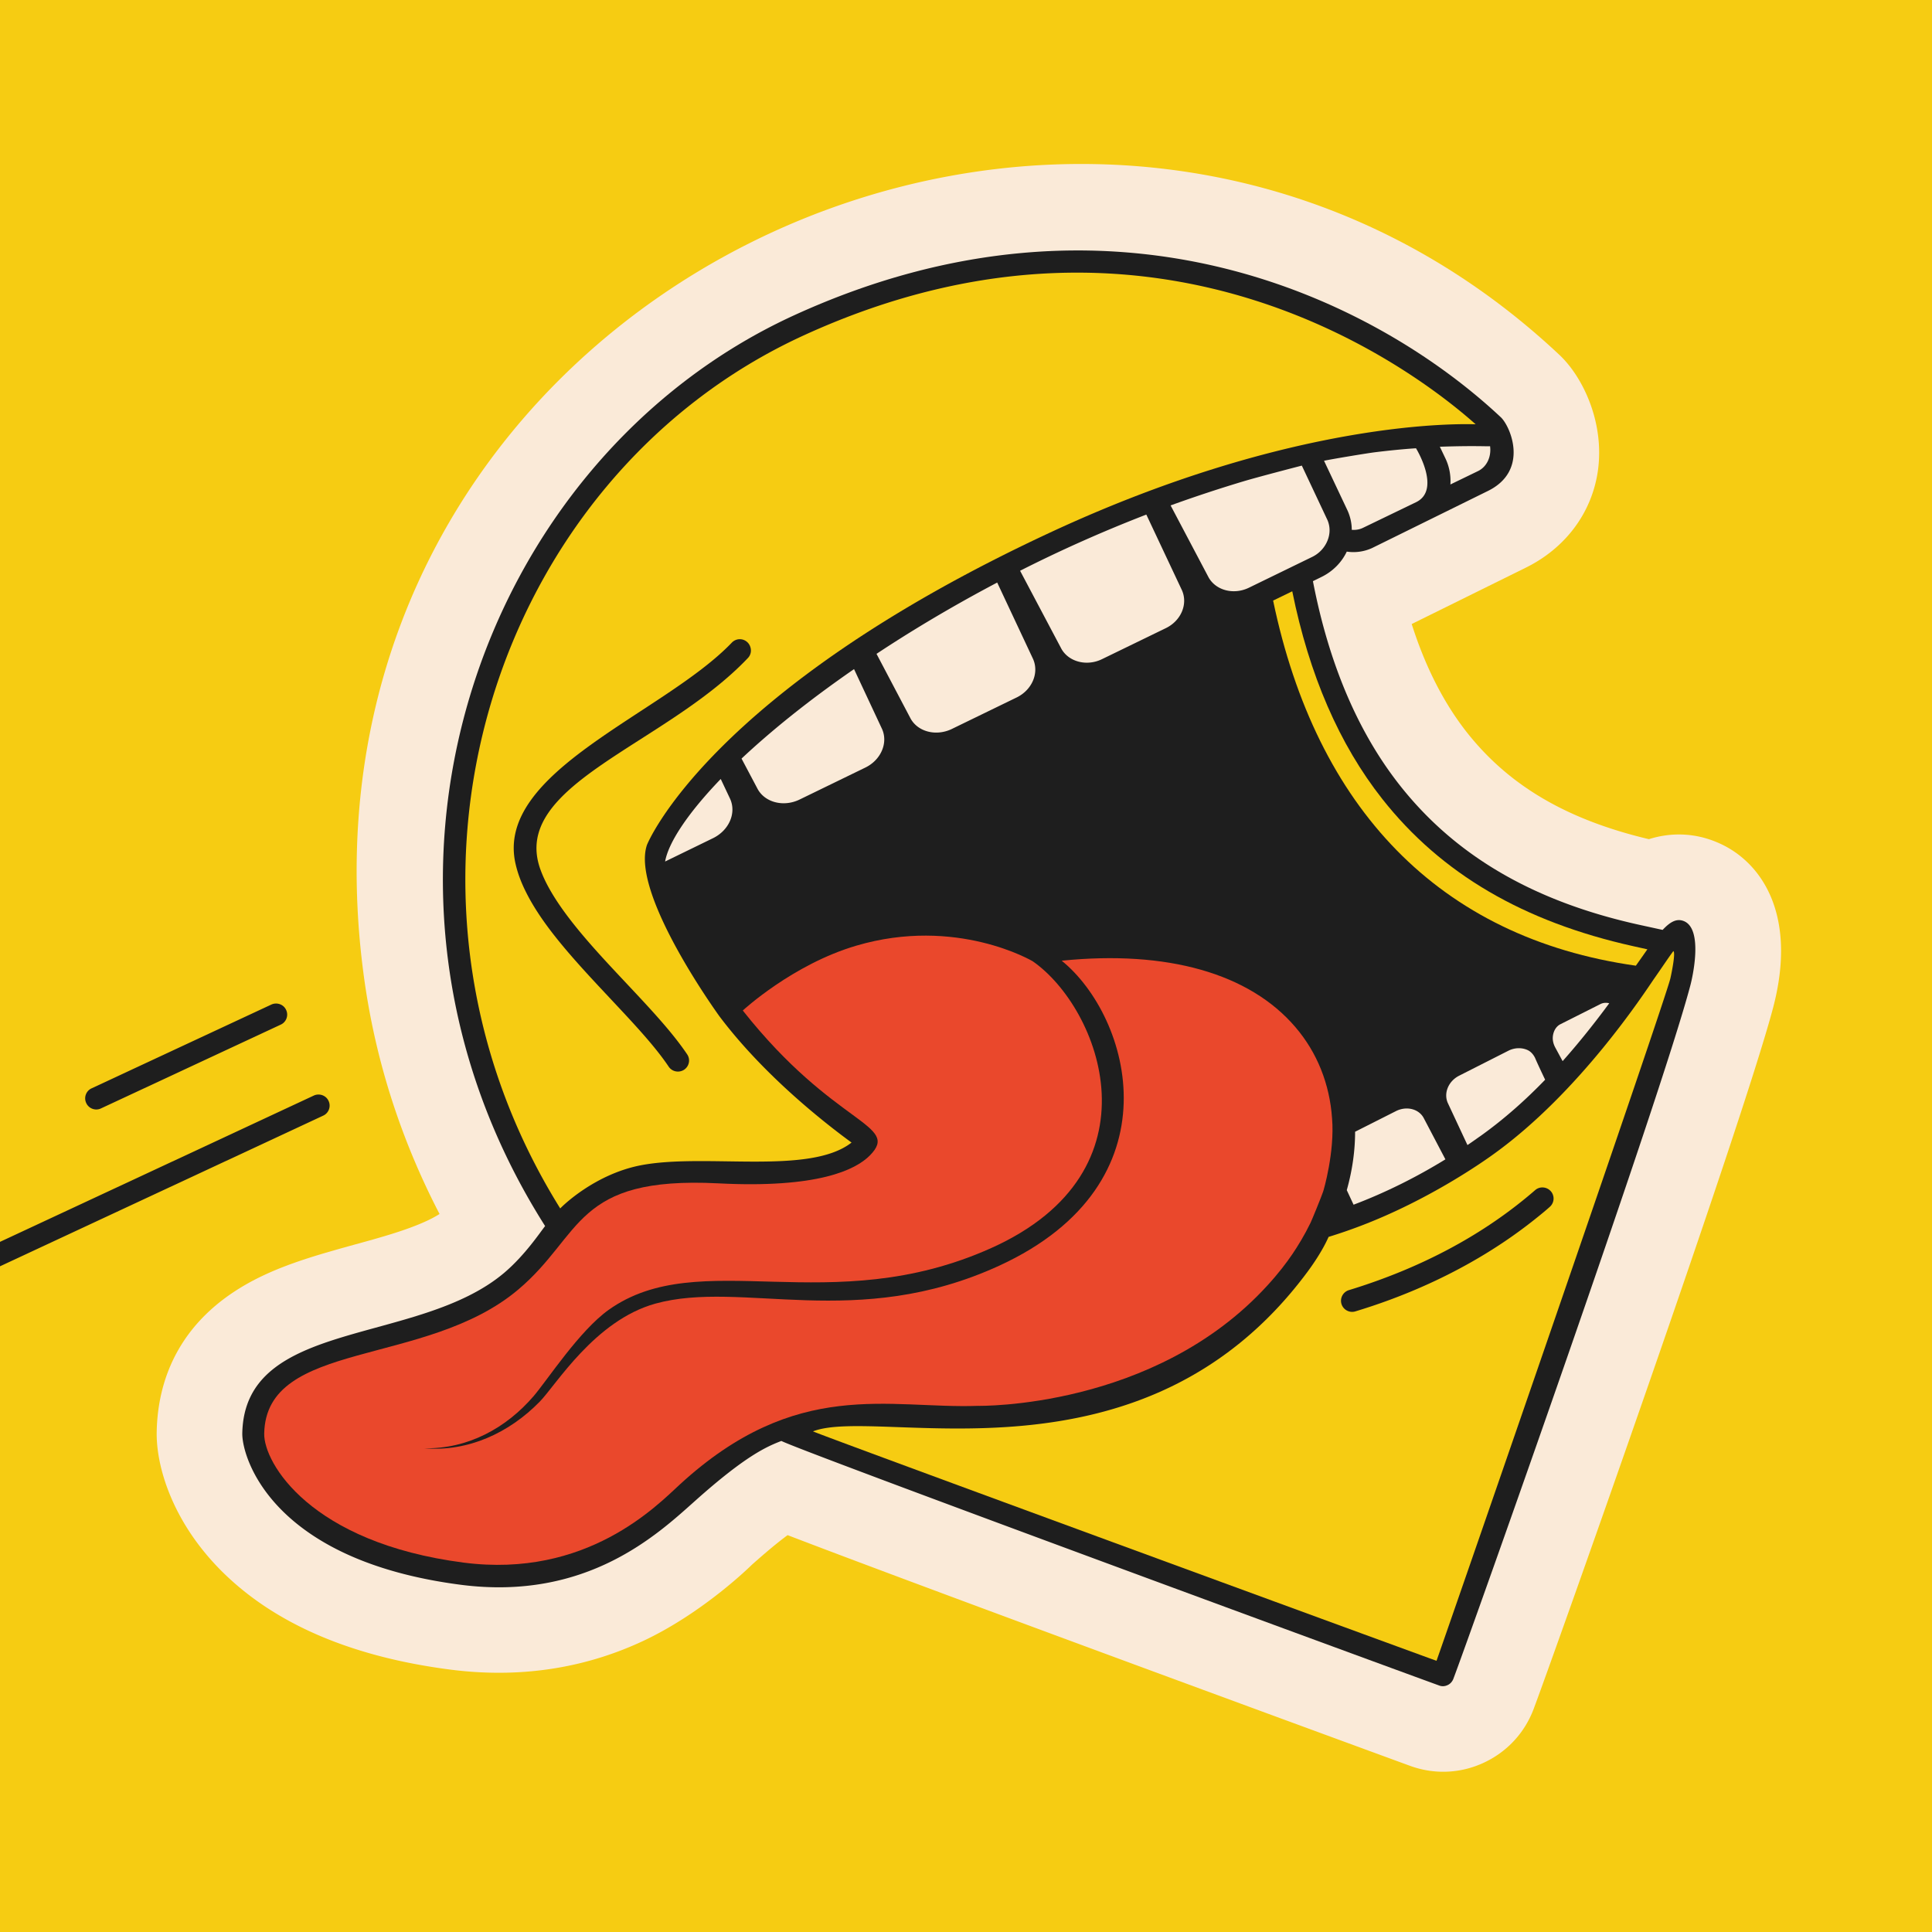 <svg xmlns="http://www.w3.org/2000/svg" fill="none" viewBox="0 0 1024 1024"><rect x="0" y="0" width="1024" height="1024" fill="#333333" stroke="none"/><g clip-path="url(#a)"><path fill="#F6CC12" d="M0 0h1024v1024H0z"/><path fill="#FAEAD8" d="M939.683 534.482c-16.69 62.863-117.124 345.71-126.902 371.517-4.779 12.573-14.117 22.572-26.248 28.233-12.426 5.809-26.322 6.397-39.189 1.691-2.867-1.029-250.276-91.684-329.902-122.27-5.294 3.897-11.691 9.264-18.97 15.734 0 0-25.513 25.439-58.084 40.585-31.321 14.558-65.583 19.631-101.904 14.926-53.305-6.912-94.479-24.925-122.418-53.599-24.85-25.513-33.38-54.188-33.012-72.495.515-26.028 10.808-61.54 57.128-83.082 15.146-7.059 31.542-11.544 47.35-15.955 14.263-3.897 27.792-7.647 38.6-12.646a58.637 58.637 0 0 0 6.838-3.677c-20.955-40.364-34.557-83.229-40.365-127.858-47.129-359.312 382.693-563.268 633.851-327.55 12.573 11.764 24.263 36.248 20.366 62.128-3.382 22.057-17.351 40.585-38.453 50.879l-60.143 29.704c7.206 22.645 16.985 41.835 29.19 57.348 22.351 28.381 53.157 46.394 96.537 56.687 11.837-3.749 24.336-3.308 36.026 1.618 23.161 9.632 43.086 37.791 29.704 88.082Z"/><path fill="#1E1E1E" d="M892.554 488.235c-3.749-1.544-7.132.147-11.322 4.632l-12.794-2.794c-55.657-12.352-97.051-36.468-126.535-73.892-22.13-28.086-37.57-64.333-46.026-108.154l4.485-2.205c6.176-3.015 10.808-7.867 13.455-13.455a23.8 23.8 0 0 0 13.455-1.912l61.172-30.145c22.278-10.808 12.132-34.409 6.985-39.188-65.878-61.76-204.471-131.682-374.311-54.114-167.12 76.392-247.556 301.008-132.197 482.833-2.646 3.308-10.661 15.44-21.689 24.778-45.806 38.747-137.637 24.115-138.814 85.067-.22 12.573 15.367 67.274 115.874 80.288 66.687 8.603 104.258-26.763 123.962-44.335 27.13-24.263 38.159-28.895 45.879-31.909 11.47 5.808 310.639 115.8 348.651 129.623 1.544.588 3.088.441 4.485-.221 1.324-.588 2.427-1.765 3.015-3.235 9.411-24.851 109.624-307.257 125.505-367.106 1.397-4.999 6.985-30.292-3.235-34.556ZM789.768 236.488c.735 5.588-1.691 10.956-6.47 13.235l-14.558 7.058a27.836 27.836 0 0 0-2.5-13.528l-3.088-6.47c19.116-.662 25.586-.074 26.616-.295Zm-61.172 3.236c7.793-.956 15.146-1.692 21.91-2.133 0 0 13.602 22.058 0 28.601l-28.16 13.602c-1.838.882-3.823 1.177-5.882 1.029 0-3.382-.735-6.764-2.132-9.999l-12.573-26.615c4.926-1.03 22.719-3.971 26.837-4.485Zm-350.71 204.544L352.52 456.62c1.691-9.632 11.323-24.852 29.483-43.747l5 10.587c3.382 7.573-.662 16.69-9.117 20.808Zm80.729-37.424-34.777 16.91c-8.455 4.118-18.234 1.618-22.204-5.44l-8.602-16.249c15.366-14.411 35.144-30.513 59.628-47.423l14.852 31.762c3.308 7.426-.662 16.47-8.897 20.44Zm80.288-37.203-34.335 16.69-.294.147c-8.235 3.823-17.72 1.397-21.617-5.588l-18.086-34.336c16.542-10.955 38.159-24.189 63.966-37.791l19.042 40.585c3.235 7.426-.588 16.322-8.676 20.293Zm79.112-36.762-33.894 16.469c-8.088 3.97-17.646 1.47-21.543-5.441l-21.91-41.394c20.146-10.22 42.57-20.366 66.907-29.777l18.896 40.144c3.235 7.352-.515 16.102-8.456 19.999Zm22.572-26.837-20.145-38.159a735.673 735.673 0 0 1 38.453-12.719c8.308-2.5 31.1-8.382 31.1-8.382l13.602 28.895c1.765 4.117 1.324 8.602-.735 12.425-1.617 3.015-4.191 5.588-7.646 7.206l-33.38 16.249c-8.014 3.823-17.352 1.397-21.249-5.515Zm76.833 332.476-3.603-7.72c2.941-10.44 4.412-20.881 4.412-30.953l21.983-11.103c5.515-2.573 11.764-.955 14.338 3.75l11.543 21.984c-15.661 9.631-31.983 17.719-48.673 24.042Zm67.348-36.468c-2.353 1.618-4.632 3.309-6.985 4.853l-10.44-22.351c-2.28-5.221.367-11.544 6.029-14.411l26.395-13.382c3.309-1.544 6.911-1.544 9.852-.22 1.765.809 3.088 2.353 3.97 4.117 1.618 3.823 5.368 11.617 5.368 11.617-10.147 10.514-21.543 20.734-34.189 29.777Zm43.453-39.629s-2.427-4.485-3.897-7.206c-1.029-1.911-1.544-4.043-1.25-6.176.368-2.72 1.765-5.073 3.97-6.176l21.028-10.587c.074-.074.147-.074.147-.074 1.397-.735 3.088-.882 4.706-.441-7.058 9.558-15.293 20.072-24.704 30.66Z"/><path fill="#F6CC12" d="M885.349 518.527c-2.941 12.499-114.771 335.711-123.962 361.738-23.968-8.675-324.241-118.741-330.49-121.608 34.777-13.602 174.031 33.747 261.819-84.186 8.161-10.955 11.102-18.16 11.47-18.895a270.515 270.515 0 0 0 16.91-5.809c36.615-13.896 65.731-34.556 70.583-38.085 45.732-32.865 80.068-85.729 85.068-93.008 3.529-5 7.205-10.587 10.146-14.558 1.324.588-.882 11.47-1.544 14.411ZM782.121 224.872c-7.058-.147-95.728-3.088-225.94 57.57-180.428 84.038-213.146 164.914-213.293 165.429-8.749 25.807 38.086 90.287 38.38 90.729 23.454 31.174 55.363 56.245 70.068 66.98-22.278 17.425-77.053 5.514-111.389 11.984-24.483 4.632-41.762 21.543-43.011 22.94C190.767 470.149 261.57 252.885 426.191 177.67c190.942-87.273 328.138 22.498 355.93 47.202Z"/><path fill="#F6CC12" d="M873.144 503.16c-1.838 2.574-3.823 5.515-6.103 8.676-104.477-14.778-169.399-83.744-192.265-193.515l10.146-4.926c8.97 44.335 24.925 81.17 47.717 110.065 31.248 39.63 74.848 65.143 133.226 78.083l7.279 1.617Z"/><path fill="#1E1E1E" d="M823.295 634.034c.441 1.985-.221 4.191-1.912 5.661-2.059 1.838-4.191 3.603-6.396 5.367-36.836 29.851-76.245 43.821-96.611 49.997-3.088.956-6.397-.809-7.353-3.897-.955-3.088.809-6.397 3.897-7.352 38.747-11.838 71.907-29.704 98.743-53.011 2.426-2.132 6.176-1.838 8.308.588.662.735 1.103 1.617 1.324 2.647ZM174.15 583.523c1.397 2.941.074 6.47-2.867 7.793L-43.04 691.235c-2.94 1.397-6.47.074-7.793-2.867-1.397-2.941-.074-6.47 2.867-7.794l214.323-99.919c2.941-1.323 6.47-.073 7.793 2.868ZM151.652 535.29c1.397 2.941.073 6.471-2.868 7.794l-95.287 44.409c-2.94 1.397-6.47.073-7.793-2.868-1.397-2.941-.074-6.47 2.867-7.793l95.287-44.409c2.941-1.323 6.47-.073 7.794 2.867ZM397.811 343.319a5.726 5.726 0 0 1-1.471 5.515c-43.967 46.32-126.094 67.127-109.918 111.977 1.25 3.456 2.941 7.058 4.999 10.661 9.264 16.396 25.513 33.674 40.439 49.555 12.499 13.308 24.336 25.881 32.35 37.792 1.838 2.72 1.103 6.323-1.617 8.161-.221.147-.515.294-.809.441-2.573 1.176-5.735.368-7.353-2.059-7.499-11.175-19.042-23.38-31.174-36.321-13.161-14.043-26.615-28.38-36.394-42.644-3.162-4.632-5.956-9.264-8.235-13.896-2.426-4.852-4.264-9.778-5.367-14.631-11.249-49.041 78.45-79.48 114.624-117.271 2.279-2.353 5.955-2.426 8.308-.147a6.002 6.002 0 0 1 1.618 2.867Z"/><path fill="#EA482C" d="M701.245 631.681c-.736 2.279-5.956 15.072-6.618 16.396-3.088 6.396-6.69 12.278-9.631 16.616-3.088 4.559-7.426 10.293-13.235 16.616-59.848 65.657-153.371 63.819-153.371 63.819-47.423 1.691-96.096-15.219-158.077 41.689-12.058 11.102-49.334 49.849-114.624 41.394-81.17-10.514-105.948-52.864-105.654-68.378.956-49.923 85.582-34.924 134.623-76.318 34.482-29.042 29.409-60.216 106.021-56.319 52.791 2.72 72.789-7.132 80.362-14.779 16.543-16.763-18.675-15.293-67.348-76.832.074-.074 26.395-24.41 60.069-34.336 53.232-15.734 93.597 8.235 93.597 8.235 35.732 24.851 69.039 111.095-21.911 151.974-85.508 38.453-154.4-1.691-202.853 32.792-15.513 11.102-32.203 36.835-39.703 45.658-14.631 17.058-34.924 28.086-57.863 27.719 23.16 1.911 44.923-8.235 61.025-24.704 8.749-8.97 29.262-43.085 61.319-51.982 45.953-12.72 106.536 14.705 182.34-20.146 94.993-43.746 69.627-131.902 33.012-161.605 55.878-5.662 99.478 6.69 123.815 35.144 11.617 13.529 18.234 30.292 19.484 48.452 1.47 17.72-4.485 38.233-4.779 38.895Z"/></g><defs><clipPath id="a"><path fill="#fff" d="M0 0h1024v1024H0z"/></clipPath></defs></svg>